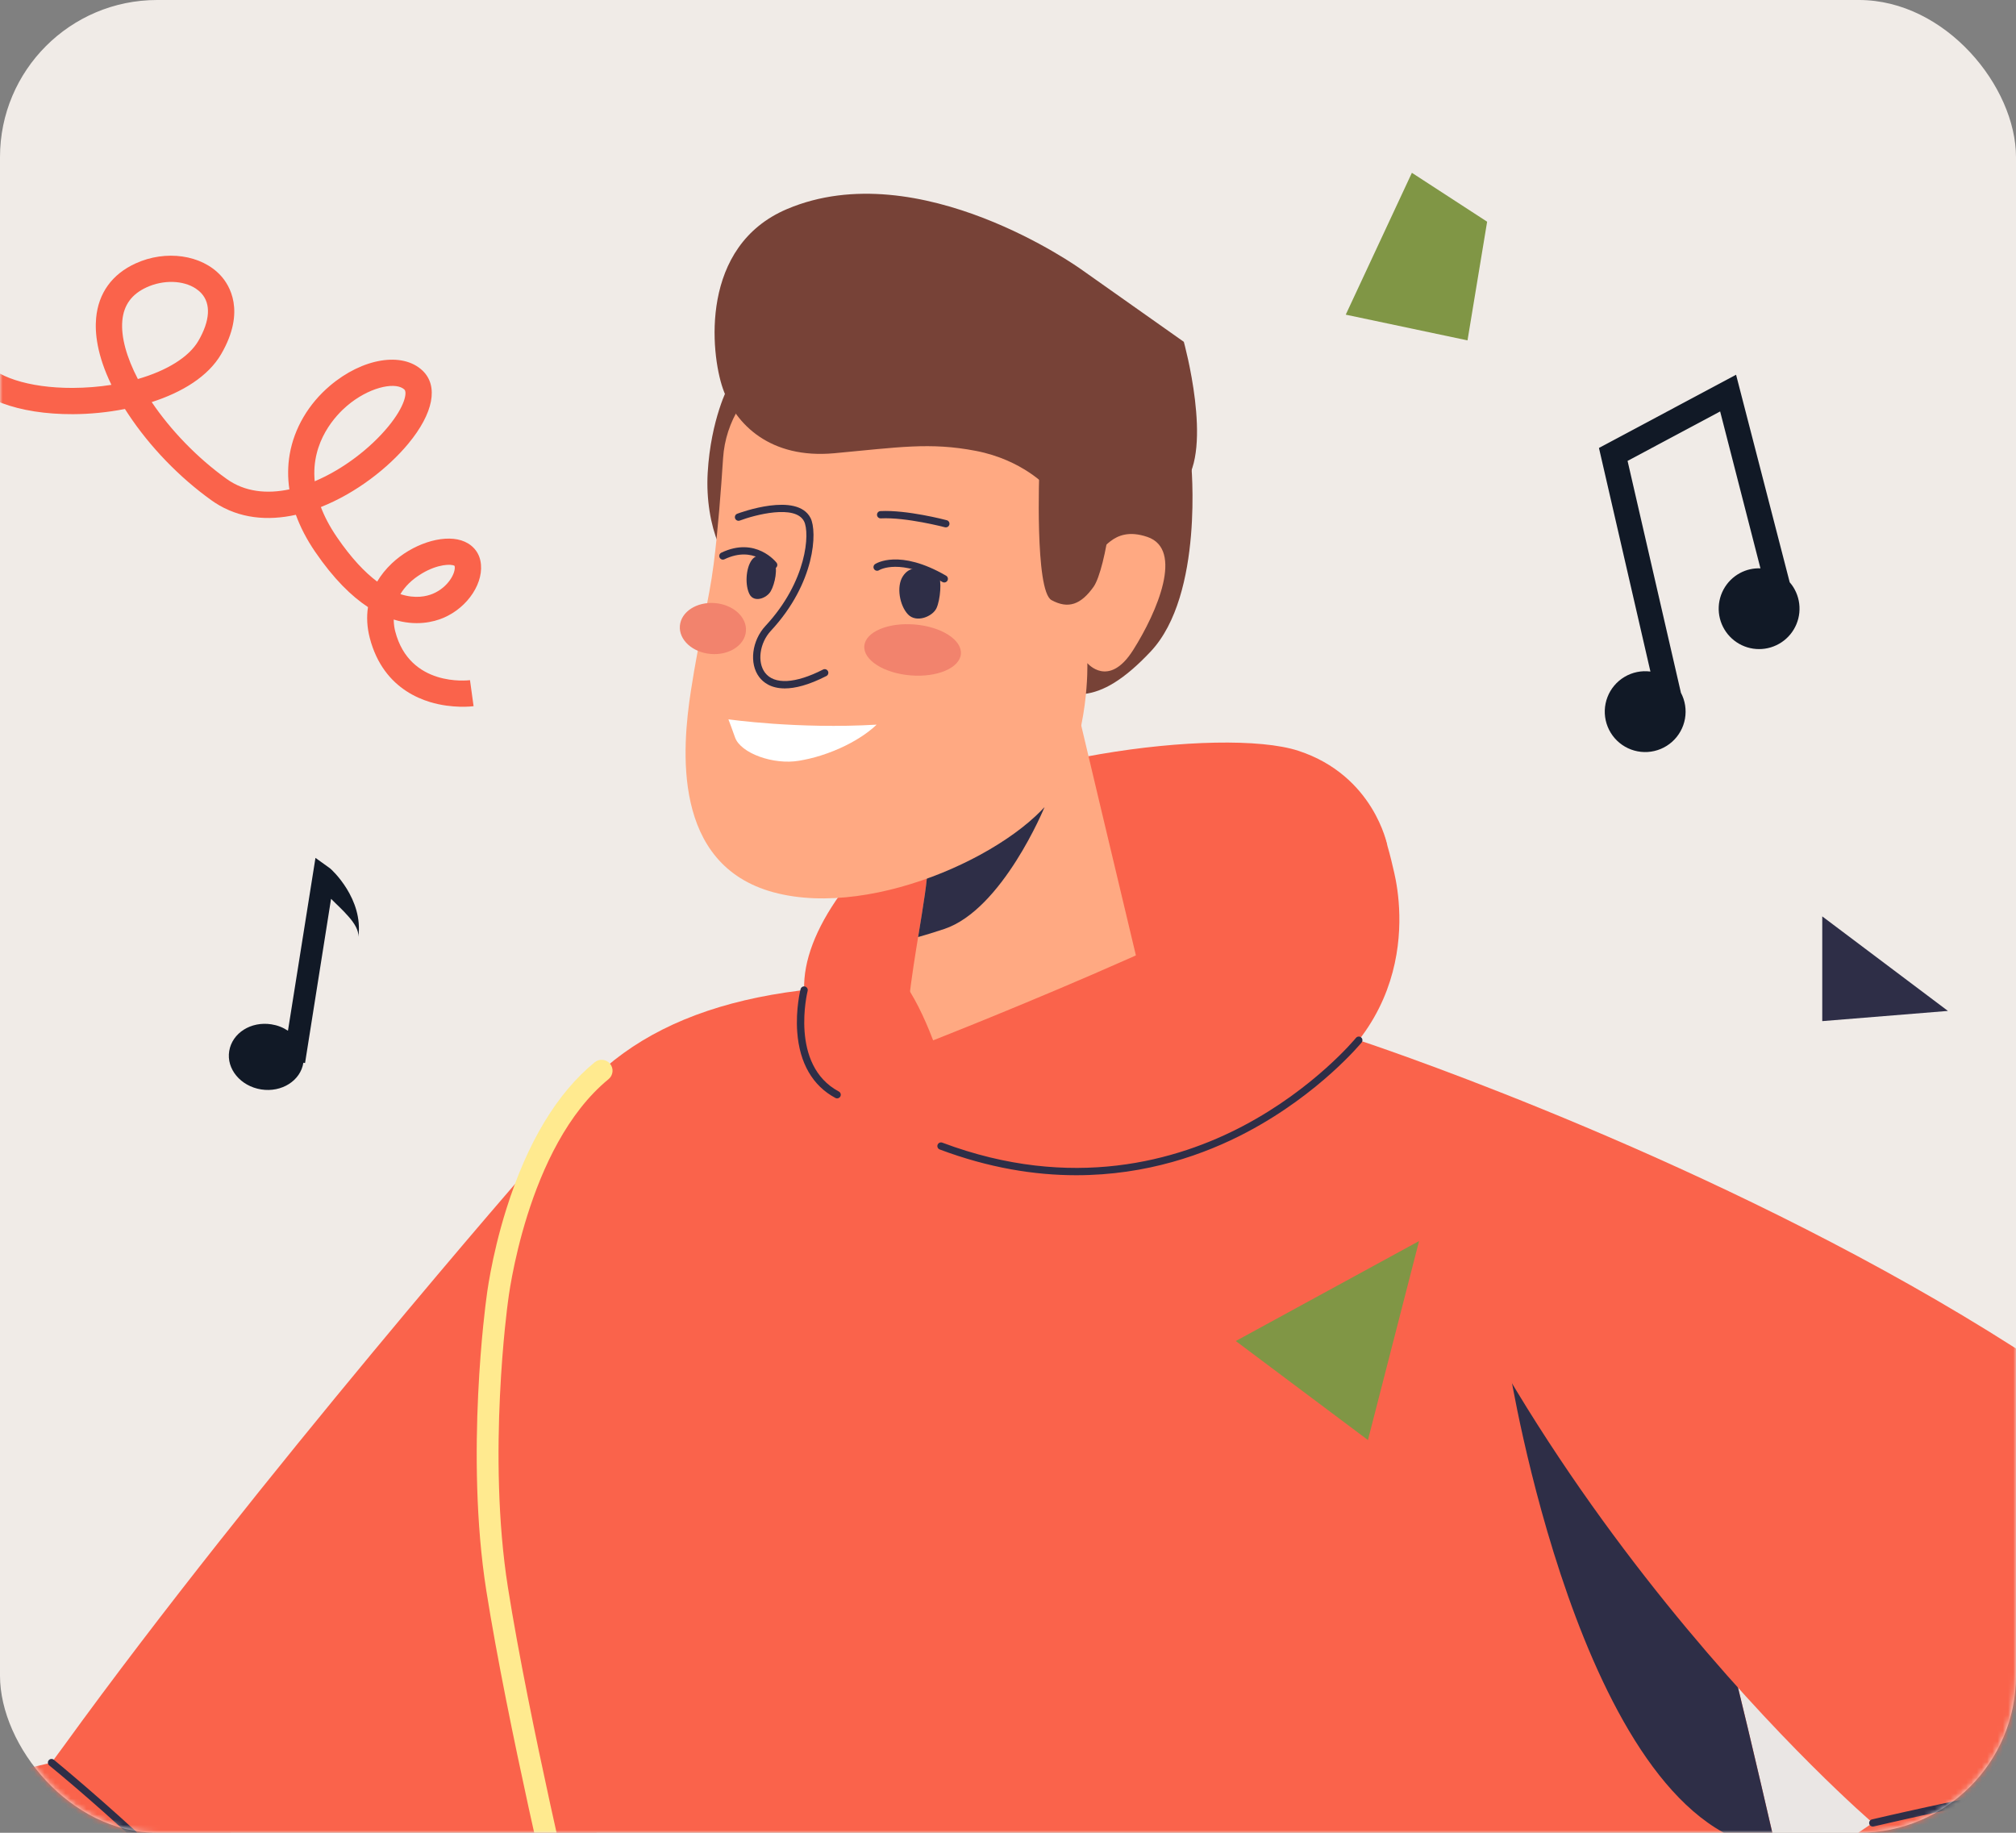 <svg xmlns="http://www.w3.org/2000/svg" width="385" height="350" viewBox="0 0 385 350" fill="none"><rect x="0" y="0" width="385" height="350" fill="#808080" stroke="none"/><rect width="385" height="350" rx="30" fill="#F0EBE7"></rect><mask id="mask0_9376_108914" style="mask-type:alpha" maskUnits="userSpaceOnUse" x="0" y="0" width="385" height="350"><rect width="385" height="350" rx="30" fill="#F4F8E8"></rect></mask><g mask="url(#mask0_9376_108914)"><path d="M299.417 941.039C302.894 941.039 306.079 938.725 307.033 935.209L483.781 283.999C484.924 279.79 482.437 275.451 478.228 274.309C474.018 273.166 469.681 275.653 468.539 279.862L291.791 931.073C290.649 935.281 293.135 939.62 297.344 940.762C298.036 940.949 298.733 941.039 299.417 941.039Z" fill="#EAE6E4"></path><path d="M48.272 941.039C51.749 941.039 54.934 938.726 55.888 935.209L232.636 283.999C233.779 279.79 231.293 275.451 227.083 274.309C222.872 273.166 218.535 275.653 217.394 279.862L40.646 931.073C39.503 935.281 41.989 939.62 46.198 940.762C46.891 940.949 47.587 941.039 48.272 941.039Z" fill="#EAE6E4"></path><path d="M474.82 286.867H225.015L194.947 392.709H445.461L474.82 286.867Z" fill="#EAE6E4"></path><path d="M18.339 334.654C18.339 334.654 -162.745 374.531 -159.501 406.634C-156.257 438.738 -142.386 456.529 -98.267 458.155C-54.149 459.781 32.548 442.655 48.767 406.634C64.985 370.614 38.709 330.286 18.339 334.654Z" fill="#FA634B"></path><path d="M102.304 221.539C102.304 221.539 49.068 282.465 12.249 333.333C-9.842 363.854 -37.946 386.659 -30.393 399.161C-10.251 432.501 31.244 447.822 76.011 422.518C120.778 397.215 120.55 292.758 119.042 260.966C117.534 229.175 102.304 221.539 102.304 221.539Z" fill="#FA634B"></path><path d="M139.104 73.768C139.104 73.768 135.745 80.013 135.15 90.272C134.556 100.53 138.613 109.529 142.903 110.531C147.193 111.533 157.184 66.928 139.104 73.768Z" fill="#774237"></path><path d="M258.978 175.501L264.922 161.387C264.922 161.387 262.384 148.092 247.948 143.376C233.512 138.661 186.798 144.824 171.876 158.287C156.954 171.75 150.63 185.134 154.845 194.782C159.06 204.431 189.232 207.434 205.614 203.704C221.996 199.973 249.246 189.958 258.978 175.501Z" fill="#FA634B"></path><path d="M227.676 501.991C189.357 496.771 156.318 488.638 134.86 482.09C132.718 448.47 106.285 372.719 99.941 333.954C84.835 241.65 94.632 194.985 155.593 188.843C209.385 183.423 261.238 183.703 291.493 226.266C317.413 262.729 321.46 275.518 342.201 366.261C349.693 399.037 364.245 467.53 370.289 492.279C350.748 498.572 275.639 508.525 227.676 501.991Z" fill="#FA634B"></path><path d="M-92.117 945.026C-91.928 943.839 -90.406 921.487 -86.385 920.422C-82.363 919.357 -56.83 919.479 -52.461 921.228C-48.093 922.977 -49.863 938.585 -54.834 942.728C-59.805 946.87 -92.117 945.026 -92.117 945.026ZM288.278 261.422L320.577 281.1C326.069 297.642 331.415 319.392 339.188 353.125C338.418 353.031 337.635 352.919 336.829 352.77C301.794 346.282 288.278 261.422 288.278 261.422ZM146.823 957.1C146.823 957.1 151.956 934.832 149.224 932.485C146.492 930.138 103.615 926.885 102.931 932.485C102.247 938.086 103.35 959.151 104.188 960.689C105.025 962.228 145.887 959.821 146.823 957.1Z" fill="#2E2E47"></path><path d="M17.831 383.528C18.121 383.528 18.543 383.421 18.905 382.905C21.3 379.486 17.787 361.023 15.967 352.372C21.167 360.833 34.409 380.71 44.039 380.713C44.778 380.713 45.493 380.597 46.185 380.349C47.742 379.79 48.234 378.713 48.373 377.907C49.063 373.913 42.995 365.879 29.822 353.346C20.26 344.249 10.38 336.137 10.283 336.056C9.986 335.812 9.548 335.856 9.304 336.154C9.06 336.451 9.103 336.889 9.4 337.133C20.268 346.041 48.209 370.688 47.002 377.67C46.887 378.33 46.479 378.765 45.714 379.039C41.349 380.606 34.671 375.802 26.422 365.14C20.064 356.922 15.03 348.08 14.98 347.992C14.809 347.691 14.444 347.563 14.123 347.687C13.801 347.812 13.62 348.153 13.697 348.49C16.408 360.406 19.722 379.131 17.788 382.073C15.993 380.628 12.281 365.134 9.653 350.591C9.584 350.213 9.22 349.957 8.844 350.03C8.466 350.098 8.215 350.46 8.283 350.838C8.298 350.917 9.727 358.802 11.516 366.669C15.226 382.983 16.821 383.334 17.588 383.502C17.648 383.515 17.731 383.528 17.831 383.528Z" fill="#2E2E47"></path><path d="M108.126 369.452C108.286 369.452 108.45 369.433 108.613 369.395C109.734 369.126 110.425 368.001 110.157 366.879C110.066 366.501 101.045 328.705 96.997 303.132C92.988 277.801 96.961 248.904 97.003 248.615C97.043 248.26 100.487 218.957 116.215 206.084C117.107 205.354 117.239 204.039 116.508 203.148C115.778 202.256 114.464 202.125 113.572 202.855C106.371 208.748 100.696 218.171 96.703 230.863C93.761 240.215 92.898 247.776 92.863 248.093C92.829 248.328 88.767 277.824 92.876 303.784C96.949 329.52 106.008 367.471 106.099 367.852C106.328 368.808 107.184 369.452 108.126 369.452Z" fill="#FFEA8F"></path><path d="M114.898 411.123C114.898 411.123 102.837 419.869 103.467 434.701C104.097 449.534 108.881 458.166 108.881 458.166L-276.874 373.399C-276.874 373.399 -279.445 373.186 -282.877 373.56L-271.652 333.344C-227.457 343.377 114.898 411.123 114.898 411.123Z" fill="#774237"></path><path d="M227.467 88.295C227.467 88.295 229.976 113.565 219.737 124.429C209.497 135.293 203.875 133.473 196.198 129.532C188.521 125.591 184.513 81.241 197.985 80.586C211.459 79.931 224.119 85.317 227.467 88.295Z" fill="#774237"></path><path d="M205.766 135.502C205.766 135.502 212.368 163.426 218.91 190.783C221.055 199.752 188.629 212.724 175.589 206.642C169.14 203.634 177.174 173.657 177.174 165.011C177.174 151.927 177.613 140.396 178.739 137.577C179.864 134.757 201.909 131.373 205.766 135.502Z" fill="#FFA982"></path><path d="M180.33 177.403C178.456 178.029 176.801 178.534 175.336 178.946C176.286 173.126 177.175 167.889 177.175 165.013C177.175 163.996 177.178 162.992 177.183 161.997L199.473 154.141C199.473 154.141 191.458 173.685 180.33 177.403Z" fill="#2E2E47"></path><path d="M148.747 70.749C142.524 74.072 138.543 80.464 138.088 87.503C137.705 93.424 137.101 101.36 136.29 107.733C135.364 115.005 133.587 121.195 131.933 131.981C130.279 142.766 128.202 165.139 147.755 170.409C167.308 175.679 195.757 161.863 202.208 150.486C208.098 140.099 207.653 126.633 207.653 126.633C207.653 126.633 211.724 131.524 216.392 124.149C221.06 116.775 226.065 104.901 219.116 102.536C212.168 100.172 210.666 106.118 209.084 105.3C207.504 104.481 207.622 92.892 205.975 83.448C204.588 75.496 172.108 58.273 148.747 70.749Z" fill="#FFA982"></path><path d="M180.629 100.712C180.937 100.712 181.219 100.505 181.301 100.193C181.399 99.822 181.177 99.441 180.806 99.343C180.497 99.261 173.157 97.341 168.143 97.603C167.759 97.622 167.464 97.949 167.484 98.333C167.503 98.717 167.828 99.013 168.214 98.992C173.027 98.744 180.378 100.669 180.452 100.688C180.51 100.704 180.57 100.712 180.629 100.712Z" fill="#2E2E47"></path><path d="M139.106 137.367C139.106 137.367 152.311 139.269 167.406 138.384C167.406 138.384 163.966 142.006 156.686 144.3C155.311 144.733 153.933 145.049 152.602 145.275C147.694 146.111 141.446 143.842 140.375 140.833C139.872 139.421 139.381 138.065 139.106 137.367Z" fill="white"></path><path d="M183.503 124.879C183.281 127.563 178.972 129.397 173.879 128.976C168.786 128.555 164.838 126.037 165.06 123.353C165.282 120.669 169.59 118.835 174.684 119.256C179.777 119.678 183.725 122.195 183.503 124.879ZM142.451 120.55C142.229 123.234 139.226 125.177 135.743 124.888C132.26 124.6 129.617 122.19 129.839 119.507C130.061 116.823 133.065 114.881 136.548 115.169C140.03 115.457 142.673 117.866 142.451 120.55Z" fill="#F2836D"></path><path d="M198.486 89.683C198.486 89.683 197.587 112.844 200.809 114.601C204.03 116.359 206.434 115.437 208.834 112.071C211.233 108.706 213.775 91.056 211.437 89.891C209.099 88.725 198.486 89.683 198.486 89.683Z" fill="#774237"></path><path d="M250.215 449.495C250.54 449.495 250.831 449.267 250.897 448.936C250.972 448.559 250.728 448.193 250.351 448.118L-282.747 341.389C-283.122 341.313 -283.491 341.557 -283.565 341.934C-283.641 342.311 -283.397 342.677 -283.02 342.752L250.078 449.481C250.124 449.491 250.17 449.495 250.215 449.495Z" fill="white"></path><path d="M149.871 131.465C151.812 131.465 154.393 130.848 157.812 129.099C158.154 128.925 158.29 128.505 158.115 128.164C157.94 127.822 157.519 127.687 157.179 127.862C151.891 130.565 147.853 130.782 146.094 128.456C144.561 126.426 145.07 122.769 147.208 120.47C155.735 111.303 156.089 101.487 154.8 98.938C152.232 93.864 141.257 97.932 140.792 98.107C140.433 98.242 140.251 98.643 140.387 99.003C140.522 99.362 140.924 99.543 141.283 99.409C144.132 98.336 151.893 96.273 153.558 99.566C154.681 101.784 154.136 110.979 146.189 119.522C143.577 122.332 143.036 126.715 144.986 129.294C145.737 130.288 147.192 131.464 149.871 131.465Z" fill="#2E2E47"></path><path d="M180.327 111.235C180.566 111.235 180.8 111.11 180.929 110.888C181.122 110.556 181.009 110.13 180.676 109.938C171.744 104.761 167.305 107.599 167.12 107.722C166.801 107.935 166.715 108.367 166.929 108.687C167.14 109.004 167.57 109.092 167.889 108.882C167.961 108.837 171.911 106.464 179.979 111.141C180.089 111.205 180.209 111.235 180.327 111.235Z" fill="#2E2E47"></path><path d="M176.464 108.742C175.43 108.509 173.654 108.124 172.407 110.071C171.16 112.017 171.794 115.627 173.394 117.323C174.994 119.018 178.1 117.75 178.846 116.137C179.591 114.524 179.877 110.736 179.215 109.981C178.555 109.225 177.198 108.908 176.464 108.742Z" fill="#2E2E47"></path><path d="M147.751 108.58C147.897 108.58 148.045 108.534 148.169 108.44C148.475 108.208 148.536 107.774 148.306 107.468C148.267 107.417 144.377 102.376 137.753 105.546C137.407 105.712 137.26 106.127 137.426 106.474C137.591 106.821 138.005 106.967 138.353 106.801C143.93 104.135 147.065 108.135 147.196 108.306C147.333 108.485 147.541 108.58 147.751 108.58Z" fill="#2E2E47"></path><path d="M147.788 107.197C147.228 106.356 144.753 105.3 143.567 106.939C142.381 108.578 142.275 111.856 143.15 113.5C144.025 115.143 146.427 114.261 147.205 112.879C147.984 111.497 148.629 108.461 147.788 107.197Z" fill="#2E2E47"></path><path d="M178.202 198.671C178.202 198.671 251.998 169.799 257.188 159.742C262.378 149.686 264.812 160.391 266.271 166.717C267.731 173.042 271.786 199.806 238.859 213.43C205.933 227.056 178.359 220.729 169.924 214.404C161.489 208.078 149.368 196.511 155.591 188.832C158.403 185.361 162.389 180.412 166.031 181.801C170.447 183.486 174.569 189.133 178.202 198.671Z" fill="#FA634B"></path><path d="M259.492 198.648C259.492 198.648 488.003 273.506 456.861 371.259C436.404 435.469 283.081 499.715 259.891 473.442C236.7 447.169 253.669 418.969 259.891 414.47C266.113 409.971 357.645 348.118 357.645 348.118C357.645 348.118 285.178 286.141 259.492 198.648Z" fill="#FA634B"></path><path d="M150.313 39.917C175.584 29.212 206.445 51.416 206.445 51.416L226.076 65.276C226.076 65.276 231.75 85.714 226.076 92.452C219.477 100.286 200.933 95.076 199.898 92.948C199.898 92.948 195.24 87.818 186.393 86.108C177.547 84.399 171.501 85.439 159.309 86.554C147.117 87.669 140.431 81.053 138.052 74.214C135.674 67.374 133.632 46.984 150.313 39.917Z" fill="#774237"></path><path d="M348 175V195L372 193.052L348 175Z" fill="#2E2E47"></path><path d="M269.631 33L257 60.09L280.254 65L284 42.339L269.631 33Z" fill="#809645"></path><path d="M341.785 111.204C342.162 111.63 342.486 112.098 342.751 112.601C343.47 113.948 343.773 115.478 343.622 116.997C343.472 118.516 342.874 119.956 341.905 121.136C340.936 122.315 339.639 123.181 338.178 123.623C336.717 124.066 335.158 124.065 333.697 123.622C332.237 123.178 330.94 122.311 329.972 121.131C329.004 119.951 328.408 118.51 328.258 116.991C328.109 115.471 328.413 113.942 329.133 112.596C329.853 111.25 330.955 110.147 332.302 109.427C333.497 108.788 334.842 108.48 336.197 108.535L328.499 78.572L310.82 88.016L320.986 132.188L320.995 132.264C321.81 133.791 322.088 135.548 321.784 137.253C321.481 138.957 320.613 140.51 319.321 141.662C318.028 142.814 316.386 143.498 314.658 143.604C312.93 143.71 311.216 143.232 309.793 142.247C308.369 141.262 307.318 139.827 306.808 138.173C306.298 136.518 306.359 134.741 306.981 133.125C307.603 131.509 308.75 130.15 310.238 129.265C311.726 128.379 313.468 128.02 315.185 128.245L305.357 85.544L331.542 71.562L341.785 111.204Z" fill="#111926"></path><path d="M66.615 175.094C67.678 176.317 68.527 177.657 68.437 178.903C69.427 171.641 63.341 166.044 63.005 165.808L60.246 163.828L54.993 196.834C54.044 196.204 52.969 195.788 51.843 195.614C47.928 194.995 44.35 197.26 43.776 200.706C43.203 204.153 45.969 207.431 49.879 208.047C53.789 208.663 57.396 206.379 57.935 202.948L58.258 203.002L63.225 171.645C64.098 172.547 65.48 173.773 66.615 175.094Z" fill="#111926"></path><path d="M77.583 131.968C74.691 130.073 71.948 126.954 70.615 121.821C70.092 119.807 69.984 117.828 70.275 115.937C67.142 113.873 63.72 110.553 60.173 105.358C58.586 103.034 57.359 100.672 56.502 98.31C51.167 99.495 45.736 99.068 41.011 95.973C40.799 95.834 40.591 95.691 40.382 95.541C34.264 91.16 28.624 85.319 24.501 79.093C24.279 78.758 24.065 78.427 23.858 78.1C20.542 78.756 17.139 79.081 13.927 79.094C3.487 79.134 -4.567 76.121 -7.618 71.035L-3.308 68.474C-1.247 71.911 5.501 74.11 13.883 74.077C16.435 74.067 18.922 73.864 21.276 73.492C18.506 67.781 18.1 63.517 18.359 60.724C18.799 55.97 21.395 52.371 25.867 50.317C31.654 47.66 38.51 48.639 42.171 52.647C43.78 54.409 47.01 59.394 42.248 67.606C39.752 71.91 34.755 74.927 28.972 76.786C32.564 82.098 37.601 87.389 43.3 91.47C46.763 93.954 50.979 94.357 55.262 93.452C54.928 91.181 54.947 88.934 55.327 86.744C56.19 81.777 58.922 77.13 63.018 73.659C69.257 68.374 76.849 67.129 80.683 70.764C83.786 73.707 82.777 78.922 77.983 84.716C74.116 89.389 67.976 94.179 61.278 96.829C61.959 98.627 62.95 100.536 64.322 102.546C67.11 106.628 69.704 109.323 72.029 111.063C72.757 109.832 73.688 108.67 74.818 107.599C78.684 103.931 84.386 102.038 88.081 103.194C90.012 103.799 91.344 105.209 91.738 107.063C92.591 111.084 89.417 115.989 84.662 117.997C82.817 118.776 79.455 119.639 75.186 118.311C75.198 119.309 75.358 120.113 75.481 120.585C78.242 131.222 89.288 129.946 89.757 129.887L90.441 134.859C90.28 134.881 86.431 135.377 82.116 134.066C80.689 133.632 79.115 132.972 77.583 131.968ZM86.789 108.051C86.21 107.672 83.612 107.704 80.605 109.495C78.584 110.699 77.285 112.08 76.467 113.459C79.333 114.395 81.486 113.882 82.685 113.376C85.587 112.15 87.096 109.377 86.821 108.08C86.821 108.077 86.821 108.075 86.821 108.074C86.811 108.066 86.8 108.059 86.789 108.051ZM37.372 55.094C34.984 53.529 31.224 53.387 27.985 54.875C25.149 56.178 23.637 58.249 23.363 61.208C23.072 64.356 24.188 68.272 26.33 72.38C31.822 70.799 36.075 68.216 37.894 65.079C40.109 61.258 40.311 58.04 38.463 56.016C38.145 55.669 37.779 55.361 37.372 55.094ZM76.958 74.178C75.098 72.96 70.36 74.033 66.281 77.489C64.263 79.198 59.365 84.204 60.1 91.909C65.571 89.602 70.726 85.59 74.101 81.511C77.406 77.518 77.769 74.904 77.23 74.393C77.148 74.315 77.057 74.243 76.958 74.178Z" fill="#FA634B"></path><path d="M205.541 224.429C218.977 224.429 230.088 220.455 238.128 216.206C251.972 208.889 259.954 199.177 260.032 199.079C260.274 198.781 260.229 198.343 259.931 198.101C259.632 197.859 259.195 197.904 258.952 198.202C258.875 198.298 251.04 207.822 237.431 215.002C224.904 221.611 204.763 227.532 179.951 218.208C179.594 218.074 179.191 218.255 179.055 218.615C178.92 218.974 179.102 219.375 179.462 219.51C188.863 223.043 197.607 224.429 205.541 224.429Z" fill="#2E2E47"></path><path d="M159.87 209.754C160.118 209.754 160.359 209.62 160.485 209.385C160.665 209.046 160.536 208.625 160.197 208.444C150.734 203.407 154.199 189.376 154.235 189.235C154.33 188.863 154.106 188.484 153.734 188.389C153.364 188.294 152.983 188.519 152.888 188.891C152.849 189.045 151.926 192.712 152.252 197.105C152.689 203.021 155.21 207.367 159.544 209.673C159.648 209.728 159.76 209.754 159.87 209.754Z" fill="#2E2E47"></path><path d="M416.345 374.188C418.15 374.188 419.617 373.942 420.646 373.392C421.989 372.673 422.203 371.795 422.144 371.185C421.773 367.29 408.487 362.424 385.664 355.336C383.134 354.55 380.692 353.791 379.085 353.253C380.454 353.118 382.39 352.982 384.391 352.842C398.027 351.882 423.408 350.096 429.537 341.387C430.562 339.931 430.307 338.93 429.912 338.347C429.166 337.246 426.896 333.893 391.713 340.299C374.525 343.428 357.66 347.407 357.491 347.447C357.117 347.535 356.885 347.91 356.975 348.283C357.063 348.658 357.434 348.887 357.811 348.8C357.979 348.76 374.814 344.788 391.966 341.666C422.914 336.032 428.007 338.013 428.76 339.127C428.977 339.447 428.855 339.938 428.399 340.587C422.651 348.756 396.743 350.578 384.293 351.454C376.848 351.978 376.312 352.068 376.105 352.832C376.035 353.089 376.09 353.453 376.454 353.703C377.042 354.105 379.575 354.902 385.251 356.664C395.77 359.931 420.404 367.582 420.76 371.317C420.786 371.592 420.527 371.878 419.989 372.165C417.464 373.516 409.898 373.487 388.202 365.665C375.103 360.943 362.978 355.544 362.858 355.491C362.507 355.334 362.095 355.492 361.939 355.842C361.782 356.193 361.94 356.604 362.291 356.761C364.065 357.553 401.517 374.187 416.345 374.188Z" fill="#2E2E47"></path></g><path d="M271 237L261.238 275L236 256.09L271 237Z" fill="#809645"></path></svg>